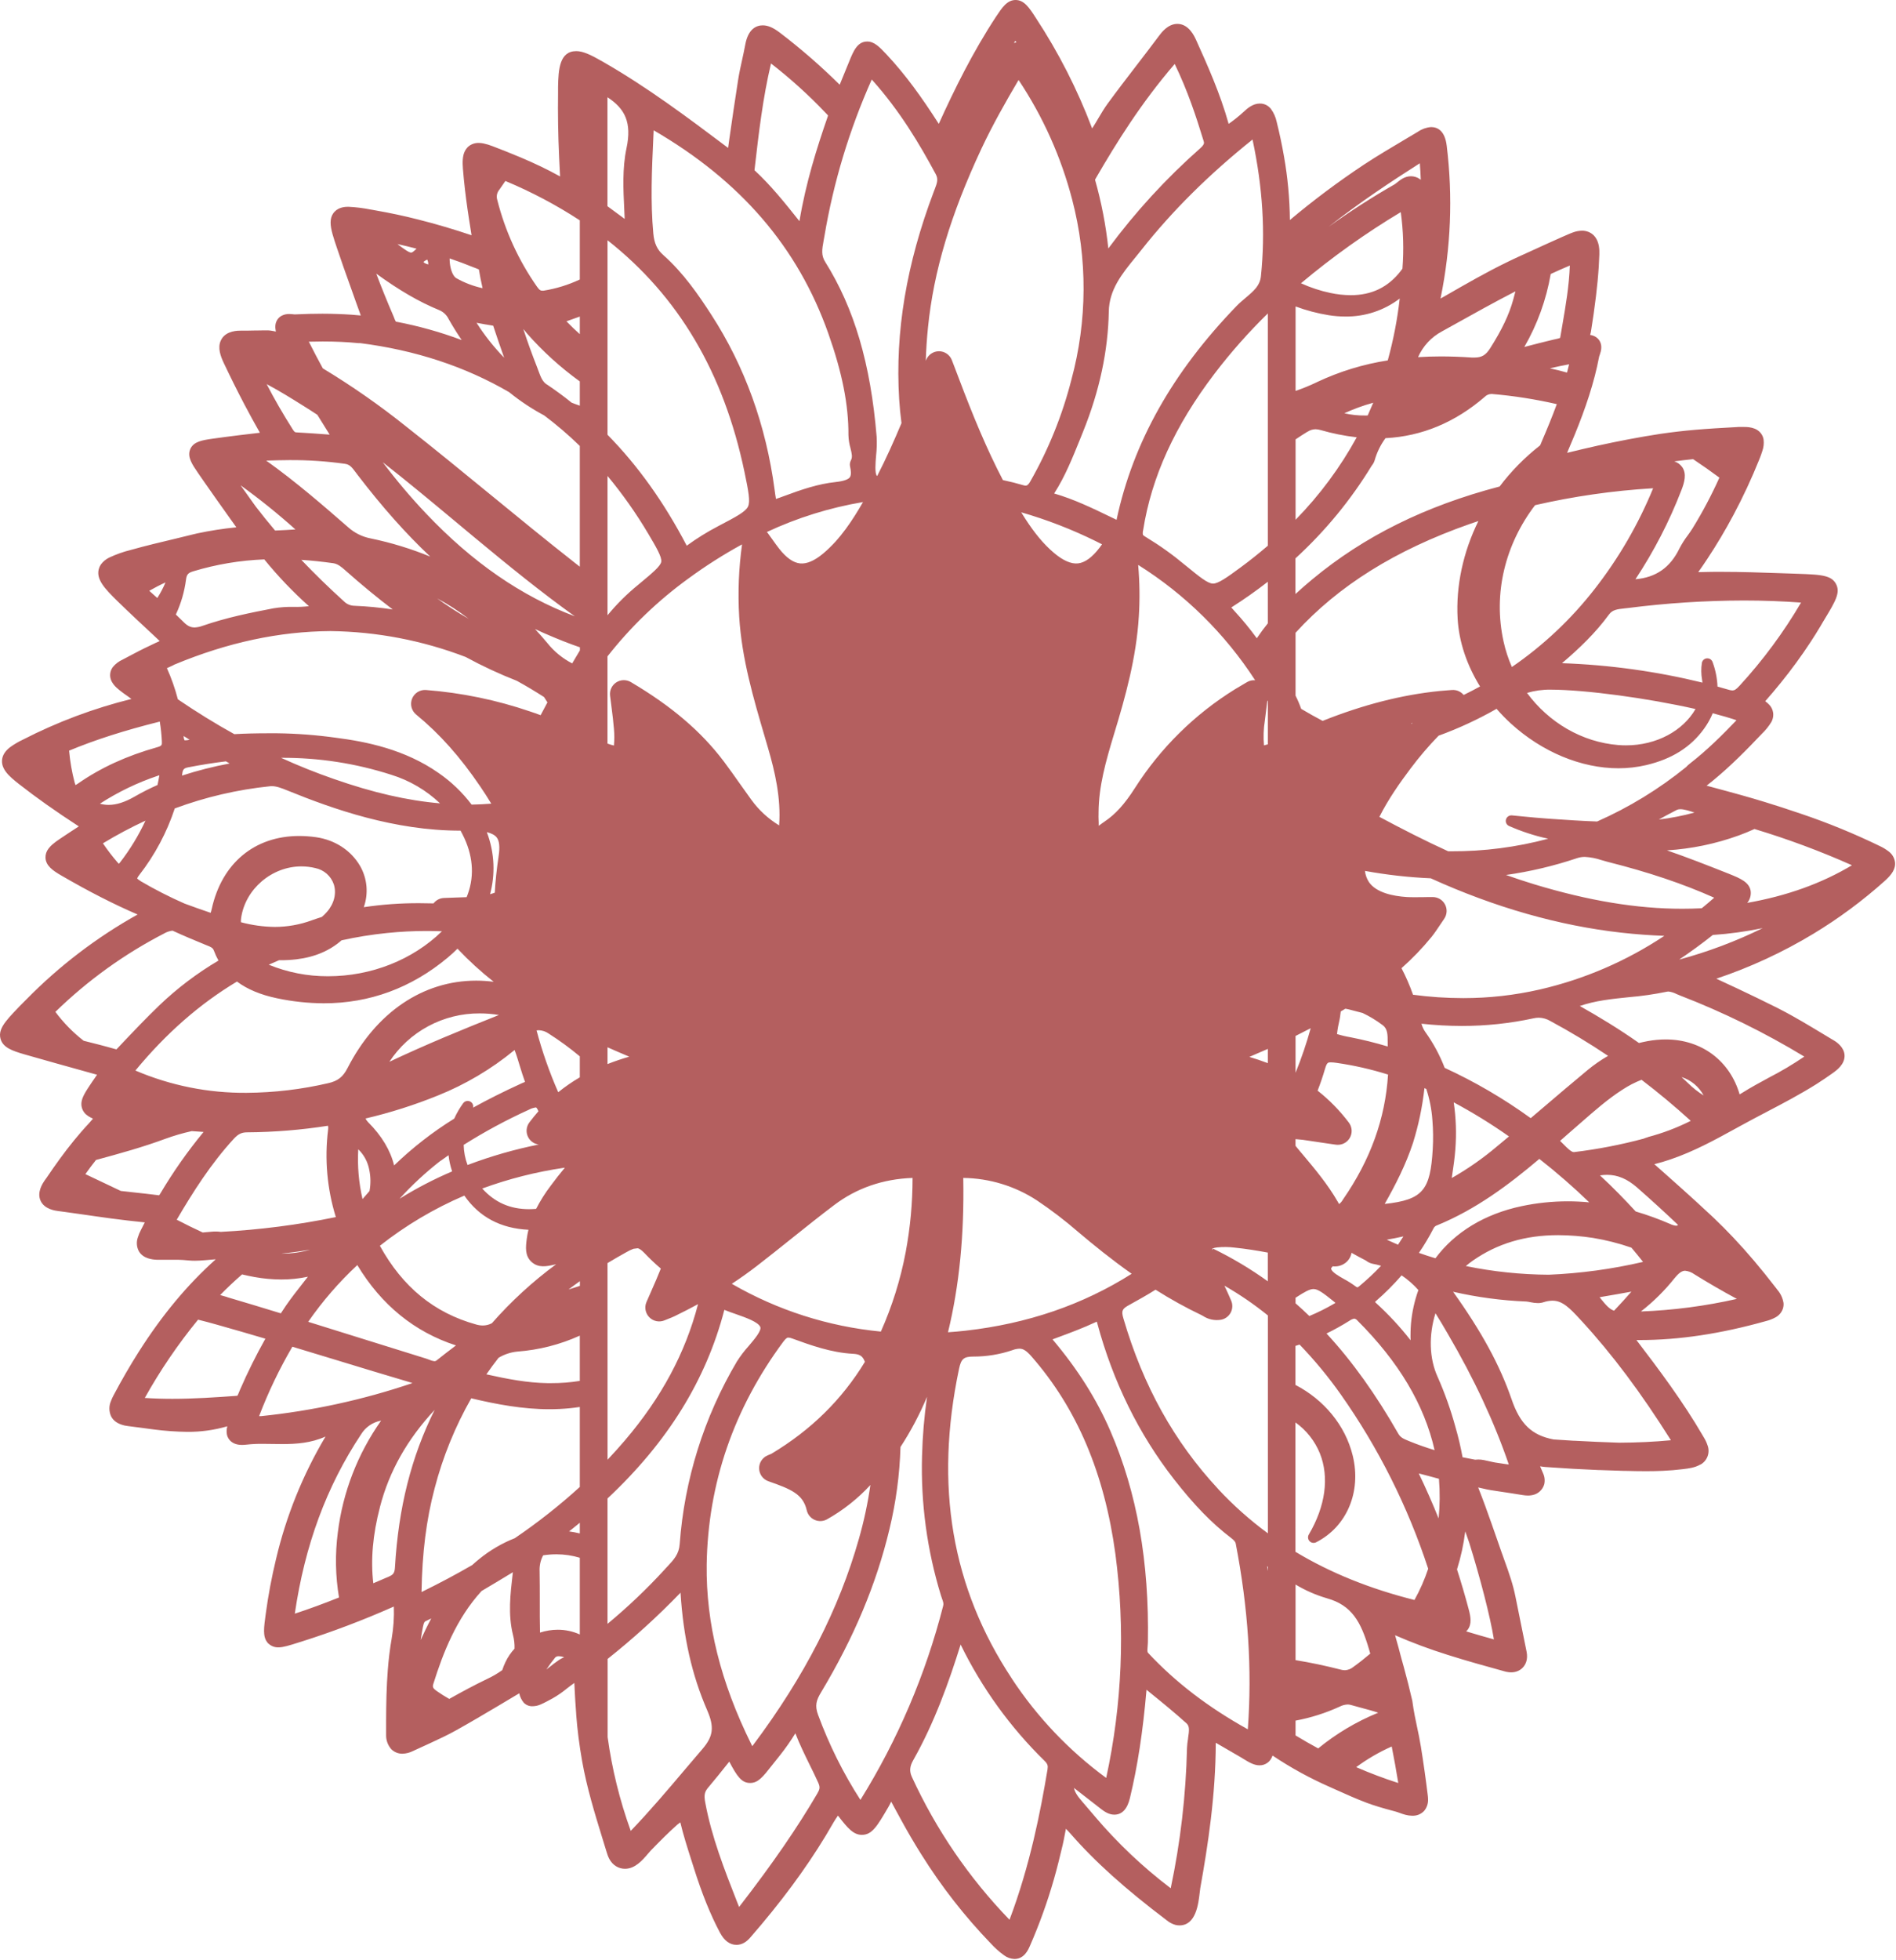 <svg width="1026" height="1060" viewBox="0 0 1026 1060" fill="none" xmlns="http://www.w3.org/2000/svg">
<path d="M1025.43 466.08C1025.07 463.829 1023.83 461.812 1021.99 460.47C1020.55 459.358 1018.99 458.409 1017.34 457.64C1003.36 450.85 988.961 444.958 974.231 440C967.441 437.67 961.001 435.62 955.181 433.82C953.181 433.18 951.061 432.57 949.001 431.96C944.451 430.63 939.861 429.35 935.171 428.08C932.611 427.38 930.031 426.68 927.401 425.98L923.511 424.93C924.711 424 925.871 423.06 927.021 422.12C936.751 414.12 945.091 405.63 953.381 396.9C955.39 394.988 957.138 392.819 958.581 390.45C959.289 389.152 959.634 387.687 959.581 386.21C959.569 385.942 959.542 385.675 959.501 385.41C959.271 383.853 958.574 382.402 957.501 381.25C956.818 380.508 956.061 379.837 955.241 379.25C958.221 375.863 961.061 372.497 963.761 369.15C969.498 362.074 974.872 354.712 979.861 347.09C981.661 344.34 983.401 341.58 985.041 338.82L986.211 336.82L986.431 336.45C986.801 335.83 987.161 335.23 987.511 334.66C993.201 325.22 996.051 320.48 993.511 315.79C992.836 314.495 991.792 313.43 990.511 312.73C987.871 311.26 983.821 310.79 977.511 310.51C975.591 310.42 973.511 310.35 971.121 310.27L968.751 310.19L963.961 310.03C953.381 309.66 942.451 309.28 931.421 309.28C928.021 309.28 924.761 309.28 921.591 309.39L918.991 309.45C920.651 307.11 922.271 304.73 923.861 302.33C928.928 294.683 933.651 286.75 938.031 278.53C943.235 268.766 947.908 258.728 952.031 248.46C952.651 246.9 953.231 245.39 953.661 243.94C954.368 241.944 954.601 239.811 954.341 237.71C954.163 236.635 953.754 235.611 953.141 234.71C950.571 230.91 945.571 230.91 943.141 230.91H941.781C941.131 230.91 940.431 230.91 939.661 231H939.581C931.381 231.45 924.581 231.84 917.441 232.45C911.088 233.003 904.798 233.733 898.571 234.64C887.011 236.4 875.721 238.59 864.711 241C859.061 242.25 853.501 243.57 848.021 244.92C853.621 231.92 859.241 217.92 863.021 203.29C863.894 199.917 864.658 196.517 865.311 193.09C865.311 192.91 865.521 192.41 865.631 192.09C865.879 191.399 866.089 190.694 866.261 189.98C866.432 189.262 866.519 188.528 866.521 187.79C866.532 186.473 866.153 185.182 865.431 184.08L865.111 183.64C864.374 182.747 863.421 182.058 862.341 181.64C861.742 181.404 861.118 181.236 860.481 181.14C860.581 180.81 860.671 180.47 860.761 180.14C860.845 179.81 860.911 179.477 860.961 179.14C861.961 172.98 862.871 166.6 863.651 160.14C864.281 154.93 864.801 149.66 865.141 144.35C865.281 142.13 865.401 139.91 865.471 137.68C865.561 134.98 865.401 131.2 863.291 128.31C863.054 127.978 862.793 127.664 862.511 127.37C862.401 127.26 862.281 127.14 862.151 127.03C861.378 126.322 860.479 125.766 859.501 125.39C858.413 124.971 857.256 124.76 856.091 124.77C854.424 124.802 852.775 125.113 851.211 125.69C850.641 125.89 850.061 126.11 849.461 126.37L845.121 128.25C842.341 129.477 839.578 130.717 836.831 131.97L831.101 134.59L822.421 138.54C820.001 139.63 817.621 140.77 815.251 141.93C804.251 147.28 793.731 153.34 782.661 159.69L781.301 160.47L779.521 161.47C779.532 161.386 779.548 161.302 779.571 161.22C785.132 134.111 786.247 106.277 782.871 78.81C781.871 70.48 777.711 68.73 774.431 68.73C771.946 68.901 769.551 69.729 767.491 71.13L760.621 75.22C753.131 79.67 745.391 84.22 737.931 89.14C724.075 98.338 710.748 108.307 698.011 119C697.902 107.526 696.845 96.08 694.851 84.78C693.781 78.61 692.461 72.32 690.851 65.86C690.316 63.329 689.245 60.943 687.711 58.86L687.651 58.78C687.223 58.274 686.74 57.818 686.211 57.42C686.173 57.399 686.14 57.372 686.111 57.34C684.827 56.43 683.284 55.96 681.711 56C678.081 56 675.021 58.53 673.041 60.44C670.463 62.802 667.734 64.993 664.871 67C660.241 50.44 653.431 35.33 647.341 21.81C646.341 19.61 643.341 12.92 637.111 12.92C632.011 12.92 628.491 17.64 627.341 19.19C623.291 24.63 619.071 30.1 615.001 35.4C609.871 42.08 604.561 48.98 599.491 55.91C597.581 58.52 595.961 61.27 594.391 63.91C593.271 65.81 592.181 67.67 591.001 69.46C583.056 48.428 572.811 28.34 560.451 9.56C557.011 4.22 554.211 0 549.581 0C544.951 0 542.211 4.18 539.011 9C526.491 28 516.371 48.5 508.011 67C498.871 52.73 490.191 40.61 479.841 29.55C475.721 25.16 473.011 22.46 469.281 22.46C463.881 22.46 461.731 27.8 459.451 33.46C457.811 37.53 456.131 41.59 454.391 45.82C444.143 35.687 433.25 26.227 421.781 17.5C418.341 14.91 415.491 13.71 412.781 13.71C409.321 13.71 404.861 15.54 403.271 24.24C402.791 26.91 402.181 29.65 401.601 32.3C400.821 35.82 400.011 39.47 399.431 43.17C397.751 53.78 396.191 64.65 394.671 75.17L394.011 80C371.731 63.23 350.541 47.4 327.191 33.94C326.941 33.79 326.701 33.64 326.441 33.5C319.831 29.7 315.551 27.65 311.841 27.65C302.731 27.65 302.181 37.65 301.991 46.96C301.991 47.35 301.991 47.75 301.991 48.14V50.21C301.841 61.21 301.991 72.67 302.581 85.32C302.731 88.61 302.891 91.95 303.081 95.42C299.581 93.48 296.081 91.71 292.691 90.06C288.981 88.28 285.311 86.65 281.691 85.12C276.601 82.97 271.601 81.01 266.691 79.12C265.071 78.471 263.398 77.962 261.691 77.6C260.81 77.409 259.912 77.309 259.011 77.3C257.754 77.284 256.509 77.54 255.361 78.05C254.421 78.472 253.574 79.077 252.871 79.83C252.259 80.495 251.759 81.255 251.391 82.08C250.291 84.56 250.221 87.7 250.521 91.47C251.101 98.74 251.961 105.92 252.981 113.07C253.251 114.92 253.521 116.77 253.811 118.62C254.251 121.487 254.708 124.36 255.181 127.24C245.351 123.93 235.801 121.12 226.411 118.76C218.671 116.76 211.041 115.18 203.461 113.84C202.681 113.7 201.901 113.55 201.121 113.42L200.501 113.32C196.561 112.525 192.566 112.03 188.551 111.84C187.251 111.84 183.551 111.84 181.011 114.54C180.795 114.767 180.595 115.007 180.411 115.26C178.321 118.18 178.621 121.87 179.991 126.79C180.601 128.98 181.411 131.4 182.331 134.12C184.791 141.44 187.331 148.62 189.991 155.98L192.991 164.41C193.744 166.47 194.494 168.543 195.241 170.63C193.651 170.47 192.051 170.34 190.431 170.22C187.861 170.03 185.221 169.91 182.551 169.82C179.881 169.73 177.301 169.67 174.551 169.67C169.981 169.67 165.091 169.79 159.621 170.04C159.431 170.04 159.011 170.04 158.671 169.97L158.111 169.92C157.601 169.92 157.111 169.83 156.491 169.83C155.081 169.796 153.685 170.116 152.431 170.76C151.921 171.027 151.449 171.364 151.031 171.76C150.837 171.947 150.654 172.144 150.481 172.35C149.623 173.415 149.111 174.716 149.011 176.08C148.941 176.916 148.992 177.758 149.161 178.58C149.161 178.77 149.221 178.93 149.251 179.1C149.281 179.27 149.251 179.26 149.251 179.33C148.431 179.15 147.531 178.96 146.601 178.83L145.981 178.75C145.671 178.75 145.361 178.69 145.051 178.68H145.011H142.871C141.644 178.68 140.414 178.7 139.181 178.74H138.281C136.851 178.74 135.421 178.82 133.981 178.82C133.381 178.82 132.771 178.82 132.171 178.82H131.701H130.591C128.661 178.82 122.781 178.82 120.001 183.21C119.78 183.565 119.586 183.936 119.421 184.32C117.741 188.15 119.291 192.54 121.121 196.39C124.741 204.04 128.401 211.39 132.121 218.48C134.908 223.78 137.748 228.97 140.641 234.05L137.691 234.4C132.421 235.02 127.351 235.62 122.311 236.28C119.861 236.6 117.411 236.93 114.961 237.28C109.481 238.08 104.751 238.78 102.961 242.89C102.961 242.98 102.891 243.08 102.861 243.17C101.291 247.17 103.981 251.17 107.111 255.73C108.151 257.25 109.198 258.763 110.251 260.27C115.011 267.12 119.831 273.9 124.891 280.99L125.611 281.99L127.891 285.2C120.748 285.902 113.65 287.007 106.631 288.51C105.481 288.77 104.331 289.04 103.181 289.33L99.851 290.15C97.938 290.63 96.034 291.093 94.141 291.54L91.431 292.19L88.851 292.81C84.911 293.75 80.931 294.72 76.941 295.76C74.831 296.31 72.721 296.87 70.631 297.47C66.666 298.453 62.808 299.823 59.111 301.56C57.309 302.422 55.749 303.717 54.571 305.33C54.05 306.102 53.664 306.958 53.431 307.86C52.041 313.36 56.551 318.27 63.581 325.14C65.168 326.687 66.761 328.223 68.361 329.75C72.171 333.39 76.041 337.01 80.011 340.7L83.111 343.59L86.111 346.42L86.441 346.72C85.761 347.01 85.111 347.31 84.441 347.61C82.281 348.61 80.191 349.61 78.161 350.61C76.131 351.61 74.011 352.69 72.011 353.77C70.101 354.77 68.211 355.77 66.301 356.77C64.273 357.683 62.483 359.052 61.071 360.77C60.282 361.813 59.788 363.05 59.641 364.35C59.151 368.8 62.831 371.82 64.641 373.27C65.221 373.74 65.801 374.18 66.381 374.61C66.561 374.74 66.741 374.89 66.931 375.02C67.621 375.52 68.321 376.02 69.001 376.48C69.681 376.94 70.381 377.48 71.001 377.94L71.131 378.03C50.773 383.069 31.068 390.452 12.411 400.03C9.951 401.181 7.607 402.564 5.411 404.16C3.051 406.01 1.411 408.16 1.111 410.97C0.964 412.545 1.277 414.129 2.011 415.53C3.241 418.05 5.621 420.31 8.451 422.61C9.001 423.06 9.561 423.5 10.131 423.95C19.591 431.37 29.811 438.6 42.641 446.95C39.021 449.31 35.581 451.56 32.191 453.85C30.858 454.722 29.582 455.677 28.371 456.71C27.67 457.312 27.03 457.982 26.461 458.71L26.331 458.87L26.221 459.02C25.141 460.398 24.575 462.11 24.621 463.86C24.771 468.28 28.691 470.91 33.031 473.44C40.651 477.86 47.781 481.77 54.671 485.28C61.561 488.79 67.941 491.8 74.461 494.61C52.281 506.988 31.988 522.478 14.201 540.61C11.774 542.997 9.378 545.46 7.011 548C5.521 549.61 4.181 551.11 3.081 552.56C0.651 555.73 -0.609 558.64 0.291 561.86C1.611 566.56 6.511 568.31 13.291 570.27L15.371 570.86C25.221 573.69 34.961 576.39 45.221 579.24L50.281 580.65L52.521 581.27L52.351 581.51C51.481 582.73 50.641 583.94 49.831 585.16L49.621 585.47C46.431 590.24 44.321 593.4 44.061 596.47C43.964 597.629 44.135 598.795 44.562 599.877C44.989 600.96 45.659 601.929 46.521 602.71C47.223 603.322 47.995 603.849 48.821 604.28C49.291 604.54 49.821 604.79 50.321 605.03L49.871 605.55C49.301 606.23 48.721 606.89 48.131 607.55C45.351 610.49 42.721 613.55 40.191 616.63C34.701 623.34 29.761 630.28 25.191 637.02L24.191 638.4C23.121 639.97 19.861 644.78 21.951 649.4C24.041 654.02 29.761 654.78 31.641 655.02L34.791 655.43C39.011 656 43.261 656.61 47.401 657.21L51.341 657.78C57.251 658.63 63.261 659.46 69.281 660.14C70.701 660.3 72.121 660.47 73.531 660.61L74.431 660.7L75.261 660.79C76.331 660.9 77.411 661.01 78.341 661.13C77.851 662.13 77.251 663.33 76.701 664.37C76.571 664.64 76.431 664.9 76.301 665.14C75.588 666.469 75.008 667.866 74.571 669.31C74.145 670.528 73.978 671.822 74.082 673.108C74.185 674.395 74.556 675.645 75.171 676.78C77.471 680.69 82.281 681.23 84.831 681.34H85.671H88.461H91.461H91.611H94.391C95.781 681.34 97.331 681.34 98.921 681.45C99.781 681.5 100.641 681.56 101.501 681.66L102.441 681.74C103.341 681.81 104.261 681.86 105.231 681.86H105.451C107.261 681.86 109.061 681.74 110.831 681.59L113.061 681.4L113.681 681.34L116.121 681.14H116.701C101.221 695.01 87.701 711.27 75.031 731.21C70.391 738.53 65.861 746.33 61.421 754.71C60.915 755.657 60.471 756.636 60.091 757.64C60.091 757.7 60.091 757.77 60.011 757.83C59.452 759.141 59.177 760.556 59.202 761.981C59.228 763.406 59.555 764.81 60.161 766.1C61.421 768.51 63.771 770.1 67.161 770.92C67.341 770.92 67.511 771.02 67.691 771.05H67.801C68.291 771.15 68.801 771.23 69.331 771.3C71.451 771.56 73.581 771.84 75.711 772.12C78.181 772.45 80.711 772.78 83.201 773.12C89.23 773.912 95.301 774.343 101.381 774.41C108.699 774.471 115.986 773.46 123.011 771.41C122.581 772.896 122.516 774.464 122.821 775.98C123.015 776.835 123.375 777.644 123.881 778.36C125.351 780.43 127.741 781.48 130.981 781.48C131.773 781.476 132.564 781.425 133.351 781.33C136.273 781.01 139.212 780.866 142.151 780.9C143.891 780.9 145.631 780.9 147.371 780.96C149.111 781.02 150.971 781.02 152.771 781.02C160.311 781.02 168.311 780.49 176.161 776.95C163.892 797.554 154.854 819.917 149.361 843.26C147.024 852.937 145.182 862.726 143.841 872.59C142.751 880.5 142.141 884.99 144.581 888.17C144.681 888.3 144.771 888.43 144.881 888.56L145.271 888.97H145.321C146.776 890.321 148.707 891.04 150.691 890.97C153.291 890.97 156.441 889.97 161.401 888.4L162.461 888.06H162.541L163.031 887.9C180.067 882.501 196.79 876.157 213.121 868.9C213.331 874.702 212.939 880.509 211.951 886.23C210.951 891.87 210.291 897.54 209.851 903.23C209.131 912.41 208.971 921.59 208.941 930.65C208.941 932.73 208.941 934.807 208.941 936.88V937.7C208.941 937.98 208.941 938.25 208.941 938.53C208.911 941.208 209.848 943.808 211.581 945.85C211.651 945.93 211.711 946.01 211.791 946.09C211.871 946.17 212.121 946.39 212.281 946.54C213.814 947.827 215.759 948.52 217.761 948.49C219.744 948.441 221.692 947.949 223.461 947.05C224.721 946.46 225.991 945.89 227.261 945.31C228.261 944.87 229.171 944.42 230.131 943.99L233.051 942.65C237.731 940.51 242.481 938.28 247.051 935.71C254.571 931.51 262.051 927.09 269.441 922.71L275.381 919.17L280.991 915.82C281.364 917.685 282.195 919.427 283.411 920.89C284.042 921.546 284.807 922.058 285.655 922.389C286.503 922.721 287.412 922.864 288.321 922.81C289.821 922.778 291.298 922.438 292.661 921.81C293.581 921.42 294.601 920.92 295.741 920.32L298.211 919L299.081 918.53C301.743 917.018 304.269 915.278 306.631 913.33C308.031 912.24 309.401 911.17 310.811 910.22C310.811 910.73 310.811 911.22 310.881 911.77C310.951 912.32 310.881 912.86 310.951 913.43C311.121 917.19 311.401 921.75 311.801 926.97V927.31C312.411 935.41 313.481 943.85 314.991 952.39C317.561 966.92 321.911 981.03 326.111 994.67C326.831 997.01 327.561 999.35 328.271 1001.67C328.871 1003.67 330.001 1007.35 333.421 1009.39C334.862 1010.27 336.515 1010.73 338.201 1010.73C343.721 1010.73 347.731 1006.01 350.661 1002.57C351.221 1001.91 351.751 1001.28 352.131 1000.89C357.131 995.77 361.651 991.18 366.491 986.89C366.771 986.64 367.371 986.19 367.941 985.76L368.141 985.61C369.781 992.47 371.931 999.21 374.031 1005.79C374.491 1007.23 374.951 1008.66 375.401 1010.08C379.871 1024.28 384.401 1035.44 389.561 1045.2C391.911 1049.63 394.941 1051.87 398.561 1051.87C398.861 1051.87 399.161 1051.87 399.461 1051.82C402.901 1051.43 405.051 1048.96 406.081 1047.82C422.521 1028.93 435.831 1010.97 446.791 992.91C447.541 991.67 448.261 990.42 448.991 989.17C450.461 986.65 451.871 984.17 453.451 981.96C458.811 988.9 461.861 992.38 466.401 992.38C471.921 992.38 474.661 987.71 480.641 977.49C481.251 976.49 481.771 975.42 482.251 974.41C484.121 977.89 486.141 981.55 487.141 983.41L487.661 984.35C491.081 990.63 494.741 996.89 498.561 1002.95C509.424 1020.34 522.084 1036.55 536.331 1051.3C538.444 1053.61 540.79 1055.69 543.331 1057.51C544.958 1058.74 546.924 1059.44 548.961 1059.51C554.231 1059.51 556.401 1054.57 557.321 1052.45C562.459 1040.73 566.802 1028.67 570.321 1016.37C572.141 1010.01 573.661 1003.73 575.041 997.9C575.501 995.98 575.871 993.97 576.241 992.02C576.421 991.02 576.611 990.02 576.801 989.1C577.641 989.95 578.431 990.76 579.161 991.6C592.461 1006.85 608.571 1021.35 631.381 1038.6C632.762 1039.76 634.375 1040.61 636.111 1041.09C636.807 1041.26 637.523 1041.35 638.241 1041.35C647.241 1041.35 648.511 1029.65 649.241 1023.35C649.341 1022.47 649.431 1021.63 649.511 1021.21C653.651 998.14 657.841 970.92 657.901 942.57L671.151 950.25C671.731 950.59 672.321 950.95 672.911 951.32C675.671 953.02 678.531 954.78 681.601 954.78C683.19 954.794 684.739 954.277 686.001 953.31C686.168 953.182 686.328 953.045 686.481 952.9C686.657 952.749 686.82 952.586 686.971 952.41C687.478 951.837 687.899 951.194 688.221 950.5C688.38 950.175 688.52 949.841 688.641 949.5C698.455 956.067 708.828 961.755 719.641 966.5L722.961 967.99C728.431 970.45 734.081 972.99 739.811 975.13C740.701 975.46 741.591 975.76 742.481 976.07C744.951 976.91 747.481 977.66 750.011 978.37C751.691 978.84 753.391 979.3 755.171 979.77C755.821 979.94 756.561 980.21 757.331 980.49C757.861 980.68 758.401 980.88 758.971 981.07C759.541 981.26 760.031 981.4 760.601 981.55C761.741 981.849 762.913 982.01 764.091 982.03H764.261C765.463 982.083 766.663 981.872 767.775 981.412C768.888 980.953 769.886 980.256 770.701 979.37C772.189 977.563 772.929 975.255 772.771 972.92C772.771 972.23 772.691 971.59 772.621 971.01C771.551 962.22 770.291 953.32 768.871 944.54C768.291 940.93 767.521 937.31 766.781 933.81C766.351 931.81 765.941 929.81 765.551 927.81C765.071 925.31 764.641 922.81 764.331 920.39C764.331 920.28 764.331 920.16 764.261 920.05C764.266 919.99 764.266 919.93 764.261 919.87C762.751 913.4 761.261 907.42 759.681 901.73C759.234 900.097 758.784 898.487 758.331 896.9C758.231 896.56 758.031 895.81 757.761 894.77C757.491 893.73 757.131 892.4 756.761 890.96C756.211 888.96 755.591 886.68 754.931 884.42C764.198 888.463 773.679 891.998 783.331 895.01C793.701 898.31 804.131 901.17 814.381 904.01C814.651 904.09 814.911 904.15 815.171 904.2C816.005 904.387 816.856 904.485 817.711 904.49C818.985 904.498 820.247 904.246 821.421 903.75C822.588 903.24 823.617 902.458 824.421 901.47C825.631 900 826.901 897.39 826.101 893.34C825.161 888.593 824.198 883.84 823.211 879.08L823.061 878.34C822.061 873.34 821.061 868.43 820.061 863.5C819.433 860.41 818.641 857.356 817.691 854.35C816.581 850.75 815.321 847.23 814.071 843.78C813.961 843.47 813.861 843.17 813.751 842.87C813.261 841.52 812.751 840.18 812.311 838.87L810.421 833.43C809.361 830.36 808.271 827.25 807.171 824.13C804.871 817.58 802.481 810.98 799.901 804.49L802.531 805.08C804.041 805.43 805.461 805.76 806.751 805.95L817.511 807.58L823.801 808.58C824.819 808.756 825.848 808.853 826.881 808.87C827.427 808.868 827.972 808.825 828.511 808.74C828.751 808.74 829.001 808.67 829.241 808.62C830.741 808.335 832.133 807.641 833.263 806.614C834.392 805.586 835.215 804.266 835.641 802.8C836.121 800.734 835.874 798.565 834.941 796.66C834.941 796.53 834.831 796.39 834.781 796.28C834.311 795.21 833.861 794.13 833.411 793.05C833.901 793.14 834.411 793.21 834.881 793.28L836.291 793.43C841.111 793.78 845.961 794.09 850.711 794.37L851.631 794.42C856.124 794.673 860.631 794.893 865.151 795.08H865.741C870.188 795.26 874.634 795.41 879.081 795.53H880.171C883.261 795.61 886.931 795.69 890.731 795.69C893.971 795.69 896.961 795.62 899.791 795.5C903.661 795.32 907.211 795.03 910.601 794.6L911.171 794.53C913.621 794.24 917.171 793.81 920.021 792.14H920.101H920.161C921.954 791.155 923.331 789.555 924.039 787.634C924.746 785.714 924.736 783.603 924.011 781.69C923.515 780.193 922.844 778.759 922.011 777.42L921.671 776.84L921.371 776.33C910.681 758.01 897.841 740.82 885.541 724.77H887.161C908.601 724.77 931.021 721.41 955.671 714.49C957.463 714.047 959.191 713.375 960.811 712.49C962.652 711.494 964.059 709.852 964.761 707.88C965.109 706.848 965.232 705.753 965.121 704.67C964.698 702.083 963.574 699.662 961.871 697.67L960.491 695.88C952.931 686.09 945.491 677.29 937.941 669.31C934.481 665.65 931.008 662.157 927.521 658.83L926.451 657.83L924.451 655.98C919.931 651.75 915.351 647.58 910.681 643.39C907.251 640.31 903.781 637.22 900.221 634.06L895.221 629.65C898.221 628.91 901.051 628.05 903.861 627.1C916.551 622.8 928.001 616.52 939.201 610.37L941.811 608.94C943.981 607.75 946.181 606.56 948.361 605.4L951.011 604L955.921 601.41C964.921 596.72 974.061 591.91 982.921 586.35C986.011 584.35 989.061 582.35 992.041 580.19C993.941 578.8 998.391 575.56 998.161 570.74C998.135 570.247 998.061 569.758 997.941 569.28C996.941 565.44 993.221 563.18 991.661 562.28H991.611C989.391 560.97 987.191 559.64 984.981 558.28L980.791 555.77C977.131 553.58 973.411 551.39 969.621 549.29C967.211 547.94 964.761 546.64 962.291 545.38L961.541 545C954.721 541.59 947.671 538.17 940.471 534.78C936.611 532.96 932.721 531.14 928.771 529.33C947.136 523.178 964.766 515.018 981.341 505C995.033 496.715 1007.93 487.173 1019.85 476.5L1020.65 475.76C1023.44 473.12 1026.01 470 1025.43 466.08ZM521.261 637.08C535.49 637.265 549.369 641.515 561.261 649.33C568.983 654.512 576.377 660.166 583.401 666.26C591.671 673.26 601.401 681.16 612.401 688.92C586.021 705.64 556.088 715.897 522.601 719.69C519.401 720.05 516.191 720.33 513.001 720.55C519.111 695.42 521.821 668 521.261 637.09V637.08ZM552.611 277.08C566.417 281.059 579.845 286.246 592.741 292.58C593.961 293.18 595.151 293.78 596.351 294.39C595.911 295.01 595.491 295.61 595.061 296.17C591.061 301.43 587.121 304.3 583.371 304.71C579.621 305.12 575.231 303.18 570.241 298.95C564.881 294.41 559.951 288.52 554.711 280.41C554.011 279.29 553.301 278.19 552.611 277.07V277.08ZM597.771 444.32C596.771 444.97 595.831 445.69 594.901 446.38L594.561 446.63C594.561 445.37 594.561 444.07 594.481 442.77C594.421 442.06 594.481 441.2 594.481 440.29V439.29C594.591 425.29 598.231 412.24 602.991 396.57C608.991 376.9 614.891 355.83 616.261 333.45C616.848 324.148 616.728 314.814 615.901 305.53C641.297 321.454 662.902 342.742 679.201 367.9C677.683 367.787 676.167 368.136 674.851 368.9L672.401 370.35C670.901 371.22 669.651 371.96 668.401 372.72C646.512 386.254 627.958 404.551 614.121 426.25C608.631 434.86 603.581 440.43 597.771 444.31V444.32ZM901.351 562.18C898.066 562.189 894.79 562.497 891.561 563.1C889.991 563.39 888.441 563.74 886.901 564.1C876.201 556.55 865.291 549.95 854.901 544.1C863.171 541.21 872.061 540.29 881.321 539.34C888.305 538.76 895.248 537.758 902.111 536.34C902.35 536.284 902.595 536.257 902.841 536.26C904.4 536.446 905.912 536.917 907.301 537.65C907.951 537.93 908.591 538.21 909.241 538.46C932.549 547.461 955.017 558.504 976.381 571.46C970.253 575.623 963.878 579.41 957.291 582.8C952.481 585.4 947.501 588.09 942.741 591.09C942.281 591.38 941.831 591.65 941.381 591.9C936.151 573.91 921.011 562.18 901.351 562.18ZM921.911 592.49C918.837 590.573 915.989 588.316 913.421 585.76C912.268 584.66 911.104 583.577 909.931 582.51C915.072 584.148 919.371 587.729 921.911 592.49ZM865.821 635.71C867.085 635.515 868.362 635.415 869.641 635.41C875.421 635.41 880.641 637.63 886.061 642.41C893.931 649.33 901.221 655.99 908.061 662.5C907.936 662.64 907.781 662.751 907.609 662.826C907.436 662.9 907.249 662.936 907.061 662.93C905.918 662.819 904.806 662.497 903.781 661.98C897.718 659.351 891.5 657.097 885.161 655.23C879.131 648.69 872.711 642.09 865.821 635.71ZM882.821 674.79C884.961 677.33 887.071 679.89 889.121 682.49C872.373 686.382 855.3 688.706 838.121 689.43C823.037 689.344 807.997 687.773 793.221 684.74C794.401 683.733 795.631 682.777 796.911 681.87C810.211 672.56 825.361 668.03 843.201 668.03C849.499 668.062 855.786 668.56 862.011 669.52C869.08 670.676 876.035 672.439 882.801 674.79H882.821ZM866.401 702.59C866.154 702.27 865.894 701.937 865.621 701.59L866.101 701.51C871.821 700.51 877.371 699.62 882.821 698.58C879.721 702.14 876.584 705.58 873.411 708.9C870.911 708 869.101 705.93 866.381 702.59H866.401ZM906.231 691.25L906.361 691.1L906.671 690.71C909.211 687.71 910.791 687.28 911.881 687.28C913.688 687.46 915.414 688.12 916.881 689.19C924.408 693.857 932.074 698.297 939.881 702.51C922.822 706.377 905.441 708.654 887.961 709.31C894.737 704.033 900.863 697.971 906.211 691.25H906.231ZM848.401 649.73C840.075 649.733 831.771 650.595 823.621 652.3C803.331 656.54 787.221 666.48 776.761 680.54C773.761 679.64 770.761 678.66 767.831 677.62C770.774 673.314 773.446 668.829 775.831 664.19C776.241 663.457 776.924 662.914 777.731 662.68C798.621 654.12 816.351 640.88 833.001 626.79C842.402 634.15 851.414 641.994 860.001 650.29C856.081 649.917 852.208 649.73 848.381 649.73H848.401ZM767.751 796.9C771.511 797.9 775.131 798.8 778.671 799.81C779.25 806.948 779.19 814.123 778.491 821.25C775.171 812.99 771.591 804.873 767.751 796.9ZM763.011 779.62L762.421 779.38C759.421 778.17 757.881 777.49 756.661 775.38C744.661 754.38 731.871 736.38 717.831 721.23C722.071 719.154 726.2 716.857 730.201 714.35C730.987 713.768 731.892 713.365 732.851 713.17C733.504 713.3 734.091 713.654 734.511 714.17C756.881 736.49 770.761 759.71 776.311 784.31C771.661 782.89 767.251 781.35 763.011 779.62ZM894.011 264.11H894.561C886.549 283.649 875.889 301.994 862.881 318.63C850.22 334.885 835.13 349.092 818.141 360.75C816.185 356.307 814.674 351.681 813.631 346.94C807.851 320.76 814.631 294.24 830.691 273.22C851.512 268.451 872.69 265.404 894.011 264.11ZM910.311 252.64C909.262 251.155 907.75 250.061 906.011 249.53C909.371 249.08 912.781 248.69 916.201 248.33C921.201 251.67 925.921 254.98 930.431 258.33C926.166 267.833 921.282 277.046 915.811 285.91C915.071 287.09 914.231 288.26 913.341 289.5C911.622 291.75 910.103 294.145 908.801 296.66C903.801 306.96 896.151 312.31 885.001 313.29C895.013 298.171 903.355 282.009 909.881 265.09C911.571 260.75 912.791 256.24 910.321 252.64H910.311ZM929.411 371.35C929.22 366.808 928.319 362.323 926.741 358.06C926.534 357.475 926.151 356.968 925.644 356.61C925.137 356.252 924.532 356.06 923.911 356.06H923.671C923.014 356.113 922.392 356.38 921.903 356.821C921.413 357.262 921.082 357.852 920.961 358.5C920.487 361.528 920.521 364.613 921.061 367.63C921.131 368.17 921.201 368.69 921.261 369.19C896.353 363.102 870.887 359.58 845.261 358.68C854.681 350.68 863.471 342.23 870.691 332.36C872.521 329.85 874.951 329.49 879.091 329.05C879.701 328.99 880.311 328.93 880.911 328.85C901.689 326.192 922.613 324.833 943.561 324.78C954.051 324.78 964.491 325.16 974.621 325.91C965.171 342.004 954.042 357.051 941.421 370.8C939.421 373.02 938.481 373.43 937.481 373.43C936.9 373.413 936.325 373.315 935.771 373.14C933.651 372.53 931.531 371.94 929.411 371.35ZM917.511 383.47C910.711 395.29 896.401 403.12 879.881 403.12C878.521 403.12 877.141 403.07 875.771 402.96C855.991 401.39 838.101 390.72 826.321 374.77C830.437 373.543 834.716 372.947 839.011 373H839.121C858.011 373.06 891.371 377.55 917.511 383.47ZM788.781 334.6C789.481 347.12 793.781 359.76 800.911 371.28C798.001 372.87 795.051 374.41 792.041 375.87C791.274 374.945 790.296 374.219 789.188 373.753C788.081 373.286 786.878 373.093 785.681 373.19L782.841 373.41C781.291 373.52 780.131 373.61 778.981 373.73C758.571 375.8 737.741 381.12 715.721 389.89C711.841 387.84 707.961 385.68 704.121 383.38C703.262 380.936 702.243 378.551 701.071 376.24V342.24C724.291 316.75 755.181 297.48 795.351 283.39C796.901 282.85 798.451 282.33 800.011 281.81C791.731 298.62 787.781 317 788.781 334.6ZM764.321 391L763.951 391.41C763.851 391.312 763.744 391.222 763.631 391.14L764.321 391ZM947.321 481.66C946.431 477.21 942.161 475.22 935.751 472.66L934.091 472C923.691 467.89 913.091 463.72 902.041 459.92C915.362 459.097 928.496 456.366 941.041 451.81C943.921 450.76 946.711 449.6 949.431 448.37C967.405 453.788 985.02 460.334 1002.17 467.97C985.731 477.8 966.931 484.55 945.501 488.32C946.258 487.404 946.812 486.337 947.126 485.191C947.439 484.044 947.506 482.844 947.321 481.67V481.66ZM909.261 437.66C911.371 437.66 914.181 438.55 916.941 439.47C910.609 441.213 904.154 442.473 897.631 443.24C900.911 441.44 904.151 439.7 907.421 438.02C907.999 437.762 908.629 437.642 909.261 437.67V437.66ZM853.411 464.13C854.77 463.672 856.196 463.442 857.631 463.45C860.696 463.621 863.723 464.206 866.631 465.19C867.811 465.53 868.991 465.86 870.181 466.19C892.231 471.76 910.691 477.96 927.621 485.52C925.391 487.52 923.141 489.37 920.881 491.23C917.361 491.41 913.824 491.5 910.271 491.5C885.721 491.5 859.501 487.16 830.101 478.23C825.011 476.69 819.971 475 814.961 473.23C828.03 471.383 840.901 468.337 853.411 464.13ZM877.351 504.43C885.351 505.32 893.101 505.89 900.641 506.15C880.131 519.793 857.325 529.617 833.321 535.15C819.711 538.268 805.793 539.838 791.831 539.83C782.737 539.824 773.654 539.213 764.641 538C762.91 533.069 760.825 528.27 758.401 523.64C764.279 518.462 769.717 512.806 774.661 506.73C776.291 504.73 777.661 502.6 779.191 500.36C779.901 499.3 780.651 498.16 781.501 496.94C782.277 495.814 782.73 494.497 782.812 493.132C782.895 491.766 782.603 490.405 781.968 489.193C781.333 487.982 780.379 486.967 779.209 486.258C778.04 485.549 776.699 485.173 775.331 485.17C773.331 485.17 771.551 485.17 769.831 485.23C766.591 485.23 763.831 485.32 761.141 485.15C754.031 484.68 744.711 482.88 740.761 477.03C739.592 475.224 738.862 473.169 738.631 471.03C750.393 473.171 762.287 474.508 774.231 475.03C808.911 490.78 843.611 500.65 877.351 504.43ZM748.211 554.43C750.831 556.43 750.951 559.3 750.931 563.87C750.931 564.57 750.931 565.28 750.931 565.99C744.264 563.99 737.538 562.323 730.751 560.99C728.299 560.578 725.877 560.003 723.501 559.27C723.784 556.724 724.232 554.199 724.841 551.71C725.021 550.891 725.158 550.063 725.251 549.23C725.331 548.31 725.431 547.59 725.531 547.04C726.361 546.55 727.201 546.04 728.041 545.55C729.096 545.733 730.14 545.97 731.171 546.26C733.241 546.83 735.301 547.36 737.351 547.87C741.184 549.691 744.822 551.896 748.211 554.45V554.43ZM786.671 596.21C797.002 601.741 806.987 607.896 816.571 614.64C814.451 616.42 812.321 618.18 810.201 619.93C802.555 626.418 794.319 632.176 785.601 637.13L785.811 635.69C786.531 630.81 787.211 626.2 787.551 621.53C788.2 613.09 787.904 604.604 786.671 596.23V596.21ZM775.121 605.74C775.56 610.979 775.623 616.242 775.311 621.49C774.021 643.58 770.131 648.91 749.311 651.15C755.151 640.86 760.801 629.83 764.651 618.06C767.651 608.434 769.717 598.542 770.821 588.52L771.821 588.96C773.615 594.401 774.724 600.045 775.121 605.76V605.74ZM756.511 673.21C754.471 672.337 752.448 671.43 750.441 670.49C753.351 670.03 756.291 669.39 759.321 668.73H759.431C758.484 670.243 757.511 671.737 756.511 673.21ZM709.271 556.11C707.011 564.3 704.273 572.35 701.071 580.22V560.29C703.844 558.917 706.578 557.523 709.271 556.11ZM708.561 617C711.501 617.47 714.391 617.88 717.741 618.36L722.881 619.1C724.357 619.31 725.862 619.075 727.205 618.426C728.547 617.777 729.665 616.742 730.416 615.454C731.167 614.166 731.518 612.683 731.422 611.195C731.327 609.707 730.79 608.282 729.881 607.1C725.021 600.659 719.351 594.871 713.011 589.88C714.571 585.88 715.921 581.88 717.081 577.88C718.081 574.57 718.681 574.57 720.231 574.57C721.236 574.595 722.238 574.685 723.231 574.84C732.683 576.198 742.01 578.319 751.121 581.18C749.631 605.01 741.661 627.18 726.791 648.67L726.631 648.91C726.128 649.811 725.448 650.6 724.631 651.23C724.391 650.8 724.161 650.37 723.911 649.94C718.421 640.44 711.551 632.27 704.911 624.36L703.521 622.72C702.671 621.72 701.841 620.72 701.051 619.72V616.11C703.569 616.262 706.077 616.559 708.561 617ZM721.161 684.88C722.48 685.049 723.819 684.937 725.091 684.551C726.363 684.165 727.539 683.513 728.541 682.64C730.035 681.327 731.034 679.541 731.371 677.58C733.891 679 736.371 680.36 738.951 681.66L739.321 681.91C740.365 682.707 741.575 683.261 742.861 683.53C744.372 683.803 745.868 684.157 747.341 684.59C743.66 688.493 739.742 692.167 735.611 695.59C734.841 696.24 734.541 696.25 734.541 696.25C734.541 696.25 734.201 696.25 733.331 695.57C731.442 694.185 729.457 692.935 727.391 691.83C724.311 690.08 720.821 688.09 720.301 686.25C720.221 686 720.601 685.48 721.161 684.88ZM686.071 402.57C685.441 402.76 684.821 402.94 684.191 403.08L683.991 403.13C683.595 398.664 683.753 394.167 684.461 389.74C684.831 386.89 685.171 384.04 685.551 380.9L685.811 378.83L686.081 379.32L686.071 402.57ZM686.071 567.3V575C682.738 573.74 679.404 572.613 676.071 571.62C679.431 570.18 682.771 568.75 686.071 567.3ZM701.071 704.89V701.89C705.981 698.69 708.701 697.17 710.791 697.17C713.181 697.17 716.021 699.27 721.951 704.05C722.241 704.29 722.481 704.49 722.661 704.66C722.481 704.78 722.261 704.92 721.981 705.08C717.653 707.604 713.164 709.839 708.541 711.77C706.091 709.38 703.591 707.1 701.071 704.89ZM763.321 724.89C757.665 717.644 751.402 710.893 744.601 704.71C744.417 704.544 744.243 704.367 744.081 704.18C744.269 703.971 744.469 703.774 744.681 703.59C749.595 699.315 754.203 694.7 758.471 689.78C761.813 692.039 764.859 694.707 767.541 697.72C765.443 703.569 764.098 709.661 763.541 715.85C763.3 718.857 763.227 721.875 763.321 724.89ZM835.011 599.08L828.331 604.76C813.736 594.193 798.142 585.079 781.771 577.55C779.111 570.64 775.575 564.1 771.251 558.09C770.322 556.743 769.629 555.249 769.201 553.67C776.441 554.464 783.718 554.868 791.001 554.88C804.071 554.895 817.105 553.51 829.881 550.75C830.81 550.539 831.758 550.428 832.711 550.42C834.919 550.475 837.075 551.098 838.971 552.23C849.711 558.01 860.118 564.287 870.191 571.06C866.316 573.286 862.637 575.835 859.191 578.68C851.071 585.4 842.901 592.35 835.011 599.08ZM908.651 519C914.881 514.79 920.971 510.39 926.861 505.68C935.934 505.055 944.954 503.819 953.861 501.98C939.376 509.099 924.235 514.799 908.651 519ZM914.311 413.1C913.614 413.639 912.968 414.242 912.381 414.9C897.708 426.787 881.524 436.677 864.251 444.31C856.061 444.02 847.851 443.46 839.821 442.91L837.111 442.72C832.801 442.43 828.401 441.99 824.111 441.58C822.111 441.38 820.111 441.18 818.111 441H817.831C817.146 441.001 816.482 441.236 815.95 441.666C815.417 442.097 815.047 442.696 814.903 443.365C814.758 444.035 814.846 444.733 815.153 445.345C815.461 445.958 815.968 446.446 816.591 446.73C823.408 449.737 830.51 452.048 837.791 453.63C820.662 458.209 803.001 460.493 785.271 460.42H783.671C771.031 454.65 758.671 448.34 746.441 441.79C751.351 432.08 757.521 423.35 763.271 415.71C767.951 409.451 773.031 403.502 778.481 397.9C789.329 393.952 799.824 389.091 809.851 383.37C812.266 386.15 814.836 388.791 817.551 391.28C834.431 406.69 855.651 415.52 875.771 415.52C880.837 415.528 885.887 414.951 890.821 413.8C904.671 410.54 914.881 404.14 922.061 394.22C923.975 391.595 925.576 388.756 926.831 385.76C931.551 386.99 935.901 388.25 939.681 389.54C931.821 397.74 923.801 405.72 914.311 413.1ZM768.841 97.22L768.321 96.85C766.913 95.858 765.233 95.324 763.511 95.32C760.201 95.32 757.811 97.24 756.071 98.65C755.655 99.01 755.218 99.344 754.761 99.65C742.443 106.685 730.503 114.363 718.991 122.65C735.771 109.44 752.991 98.06 768.321 88.31C768.554 91.283 768.728 94.253 768.841 97.22ZM845.461 175.77C845.081 177.937 844.711 180.1 844.351 182.26C844.323 182.434 844.28 182.604 844.221 182.77C843.452 183.056 842.659 183.27 841.851 183.41C841.351 183.52 840.851 183.62 840.331 183.75C835.331 184.95 830.181 186.25 824.871 187.66C831.924 175.45 836.758 162.087 839.151 148.19C842.571 146.62 846.011 145.08 849.501 143.61C849.081 154.85 847.241 165.45 845.461 175.77ZM818.861 162.08C816.621 170.19 812.771 178.3 806.371 188.38C804.021 192.07 801.801 193.38 797.891 193.38C797.451 193.38 796.991 193.38 796.521 193.38C790.731 192.98 785.081 192.77 779.711 192.77C775.501 192.77 771.391 192.91 767.371 193.16C769.997 187.204 774.547 182.302 780.291 179.24L786.291 175.91C797.291 169.77 808.501 163.53 820.051 157.58C819.661 159 819.281 160.55 818.861 162.08ZM758.011 114.73C759.411 124.858 759.713 135.107 758.911 145.3C758.601 145.72 758.311 146.14 757.991 146.56C751.151 155.36 742.291 159.65 730.911 159.65C727.213 159.621 723.527 159.216 719.911 158.44C714.433 157.289 709.1 155.532 704.011 153.2C720.969 138.974 739.025 126.11 758.011 114.73ZM719.011 170.48C721.948 170.948 724.917 171.185 727.891 171.19C738.553 171.359 748.961 167.935 757.441 161.47C756.167 172.773 754.004 183.957 750.971 194.92C737.766 196.972 724.923 200.902 712.831 206.59L712.201 206.9C708.585 208.617 704.876 210.129 701.091 211.43V165.75C706.896 167.907 712.898 169.491 719.011 170.48ZM707.631 233.48C708.872 232.646 710.326 232.185 711.821 232.15C712.777 232.169 713.726 232.321 714.641 232.6C721.033 234.449 727.569 235.757 734.181 236.51C725.241 252.819 714.107 267.825 701.091 281.11V237.64C703.184 236.213 705.358 234.813 707.611 233.44L707.631 233.48ZM738.871 224.73C735.033 224.787 731.202 224.38 727.461 223.52C732.514 221.197 737.748 219.291 743.111 217.82C742.111 220.14 741.111 222.43 740.111 224.71L738.871 224.73ZM849.011 197.05H849.101C848.741 198.54 848.371 200.05 847.971 201.51C844.871 200.62 841.771 199.86 838.701 199.21C842.141 198.403 845.578 197.683 849.011 197.05ZM742.291 251.87L742.431 251.68C743.086 250.885 743.575 249.967 743.871 248.98C745.09 244.66 747.079 240.595 749.741 236.98C769.391 235.98 787.441 228.45 803.431 214.65C804.355 213.684 805.624 213.123 806.961 213.09C807.124 213.08 807.288 213.08 807.451 213.09C819.232 214.096 830.928 215.931 842.451 218.58C839.881 225.58 837.041 232.43 834.191 239.04C834.041 239.39 833.911 239.74 833.791 240.04L833.401 240.89C825.159 247.317 817.793 254.793 811.491 263.13C771.321 273.64 738.141 290.06 710.201 313.28C707.331 315.66 704.201 318.33 701.021 321.28V302C717.072 287.319 730.966 270.442 742.291 251.87ZM686.071 337.13C684.121 339.55 682.231 342.08 680.451 344.72L680.121 345.21C680.041 345.12 679.971 345.01 679.891 344.9C676.209 339.867 672.243 335.05 668.011 330.47L666.311 328.54C673.231 324.14 679.791 319.54 686.061 314.64L686.071 337.13ZM656.011 675.32C656.869 674.955 657.781 674.732 658.711 674.66C661.855 674.344 665.025 674.385 668.161 674.78C674.161 675.4 680.101 676.35 686.061 677.46V693C676.727 686.282 666.834 680.377 656.491 675.35C656.321 675.59 656.131 675.82 655.961 676.05C655.957 675.806 655.974 675.562 656.011 675.32ZM701.011 769.32C706.945 773.543 711.546 779.376 714.271 786.13C719.391 799.06 717.271 814.62 708.271 829.92C707.929 830.484 707.783 831.145 707.854 831.8C707.925 832.456 708.211 833.07 708.666 833.547C709.122 834.024 709.722 834.337 710.373 834.439C711.025 834.541 711.692 834.425 712.271 834.11C728.841 825.66 736.781 806.85 732.021 787.31C728.021 770.78 716.241 756.91 701.021 749.04V727.93C701.761 727.69 702.511 727.46 703.251 727.21C711.355 735.607 718.804 744.614 725.531 754.15C745.903 783.057 761.852 814.84 772.851 848.45C770.905 854.302 768.418 859.96 765.421 865.35C741.241 859.28 719.871 850.64 701.021 839.29L701.011 769.32ZM756.591 964.32C748.931 961.86 741.364 959.007 733.891 955.76C739.872 951.348 746.316 947.602 753.111 944.59C754.361 950.81 755.511 957.36 756.651 964.25L756.591 964.32ZM701.071 938.6V930.6C709.332 929.058 717.373 926.506 725.011 923C726.33 922.324 727.78 921.938 729.261 921.87C729.885 921.87 730.505 921.964 731.101 922.15C733.041 922.72 735.021 923.24 736.931 923.75C739.991 924.56 742.931 925.34 745.811 926.32L745.431 926.47C733.837 931.229 723.015 937.686 713.321 945.63C709.214 943.41 705.131 941.067 701.071 938.6ZM732.421 901.5C731.119 902.614 729.483 903.262 727.771 903.34C727.075 903.333 726.383 903.238 725.711 903.06C717.271 900.9 709.081 899.18 701.071 897.88V857C706.38 860.181 712.073 862.675 718.011 864.42C731.481 868.18 736.421 877.01 740.821 892C741.051 892.78 741.281 893.57 741.501 894.36C738.621 896.83 735.611 899.21 732.421 901.5ZM793.421 882.33C793.689 882.07 793.939 881.793 794.171 881.5C796.611 878.33 795.801 874.24 794.751 870.31C792.811 862.99 790.691 855.84 788.441 848.81C790.546 842.102 792.039 835.217 792.901 828.24C793.634 830.3 794.354 832.35 795.061 834.39C800.811 852.81 806.391 874.13 808.411 886.67C803.404 885.283 798.404 883.837 793.411 882.33H793.421ZM809.111 791C808.391 790.89 807.201 790.62 806.041 790.35C805.141 790.14 804.131 789.91 803.041 789.69C802.034 789.48 801.009 789.373 799.981 789.37C799.406 789.372 798.832 789.408 798.261 789.48C795.941 789.06 793.671 788.63 791.451 788.16C790.44 782.6 789.142 777.096 787.561 771.67C785.06 762.515 781.878 753.56 778.041 744.88C773.261 734.5 773.161 721.88 776.791 710.28C778.991 713.74 781.101 717.35 783.241 721.01L783.471 721.41C797.731 745.79 808.551 768.98 816.471 792.06L814.811 791.86L809.111 791ZM851.691 779.23C848.051 779.02 844.351 778.78 840.691 778.52C828.791 776.26 822.511 770 818.011 756.88C811.631 738.4 801.931 720.48 786.321 698.64C799.333 701.621 812.593 703.392 825.931 703.93C826.644 703.998 827.352 704.112 828.051 704.27C829.397 704.574 830.771 704.745 832.151 704.78C833.202 704.791 834.248 704.635 835.251 704.32C836.804 703.788 838.43 703.502 840.071 703.47C845.491 703.47 849.291 707.31 855.071 713.57L855.601 714.14C872.391 732.36 887.951 753.14 904.201 778.95C895.201 779.81 885.931 780.24 876.201 780.28C868.011 780 859.801 779.67 851.691 779.2V779.23ZM891.691 615.07C890.919 615.268 890.163 615.525 889.431 615.84C877.069 619.153 864.487 621.583 851.781 623.11H851.621C850.261 623.11 847.991 620.81 846.171 618.97C845.541 618.33 844.891 617.68 844.221 617.05L848.411 613.36C850.318 611.68 852.231 610.013 854.151 608.36L856.151 606.62C863.021 600.62 870.151 594.36 877.901 589.39C881.168 587.232 884.654 585.425 888.301 584C897.374 590.913 906.251 598.313 914.931 606.2C907.516 609.944 899.726 612.893 891.691 615V615.07ZM686.071 295.15C681.351 299.2 676.431 303.15 671.261 306.94C663.911 312.36 659.261 315.64 656.421 315.64C653.581 315.64 649.171 312.04 641.871 306.08L641.131 305.48C634.575 299.998 627.612 295.024 620.301 290.6C618.721 289.68 618.471 289.27 618.471 289.26C618.342 288.423 618.386 287.569 618.601 286.75C623.121 258 635.751 230.31 657.231 202.1C666.04 190.554 675.679 179.665 686.071 169.52V295.15ZM593.011 96.39C603.931 77.56 617.441 55.74 635.681 34.6C642.681 49.05 647.311 63.1 651.331 76.26C651.641 77.26 651.881 78.07 649.421 80.26C631.018 96.511 614.374 114.651 599.761 134.38C598.429 121.811 596.023 109.379 592.571 97.22C592.661 97 592.811 96.76 593.011 96.39ZM600.011 168.55C600.211 156.61 607.151 148.1 614.501 139.09C615.611 137.72 616.721 136.37 617.791 135C634.411 114 654.091 94.46 677.791 75.46C683.321 101.35 684.791 125.59 682.341 149.34C681.821 154.34 678.841 157.06 674.031 161.1C672.401 162.48 670.711 163.9 669.151 165.51C634.481 201.36 613.151 239.25 604.211 281.14L600.921 279.55C591.211 274.86 581.181 270.01 570.471 266.91V266.86C576.471 257.51 580.471 247.35 584.471 237.52L586.151 233.32C595.011 211.42 599.631 189.62 600.011 168.55ZM549.421 22.06C549.621 22.35 549.811 22.64 550.001 22.93C549.551 22.997 549.109 23.108 548.681 23.26L549.421 22.06ZM531.091 80.41C537.091 67.65 544.161 55.15 551.191 43.26C564.393 63.054 574.194 84.915 580.191 107.94C588.562 139.896 588.417 173.487 579.771 205.37C574.848 224.666 567.343 243.21 557.461 260.5C556.221 262.66 555.381 262.66 555.031 262.66C554.623 262.649 554.219 262.578 553.831 262.45C550.181 261.37 546.471 260.45 542.711 259.65C534.011 243 526.541 225 518.761 204.38C518.071 202.54 517.361 200.7 516.531 198.52L515.101 194.8C514.562 193.38 513.603 192.158 512.353 191.295C511.103 190.433 509.62 189.97 508.101 189.97C506.579 189.975 505.095 190.443 503.845 191.311C502.595 192.179 501.638 193.406 501.101 194.83L500.971 195.17C501.151 189.33 501.541 183.29 502.181 177C505.241 146.67 514.441 116 531.091 80.41ZM471.741 43C487.131 60.11 497.821 78.32 506.351 94.16C507.821 96.89 507.181 98.82 505.721 102.59L505.331 103.59C490.481 142.8 484.331 179.52 486.571 215.84C486.851 220.347 487.271 224.68 487.831 228.84C483.831 238.41 479.501 248.02 474.681 257.45C474.631 257.425 474.585 257.394 474.541 257.36C473.291 255.98 473.771 250.27 474.081 246.49C474.468 243.081 474.571 239.646 474.391 236.22C471.141 196.84 462.291 166.77 446.521 141.6C444.351 138.12 444.771 135.09 445.711 130.04C445.851 129.3 445.981 128.56 446.111 127.81C451.032 98.57 459.644 70.072 471.741 43ZM400.011 333.61C401.401 356.28 407.741 377.79 413.871 398.61C414.458 400.61 415.041 402.61 415.621 404.61C419.251 417.02 422.701 431.51 421.621 446.41C415.711 442.833 410.582 438.102 406.541 432.5C404.541 429.74 402.541 426.88 400.541 424.11C397.701 420.11 394.771 415.9 391.701 411.84C379.421 395.58 363.431 381.94 341.391 368.91C340.188 368.196 338.809 367.832 337.41 367.862C336.011 367.891 334.649 368.311 333.476 369.076C332.304 369.84 331.37 370.917 330.778 372.185C330.187 373.453 329.963 374.861 330.131 376.25C330.391 378.46 330.661 380.56 330.931 382.6C331.461 386.6 331.931 390.46 332.221 394.15C332.508 397.17 332.508 400.21 332.221 403.23C331.037 402.946 329.871 402.589 328.731 402.16V355C341.311 338.99 356.059 324.811 372.551 312.87C381.798 306.087 391.486 299.927 401.551 294.43C399.75 307.408 399.234 320.531 400.011 333.61ZM415.011 287.72C431.534 280.003 449.026 274.56 467.011 271.54C461.461 281.15 454.751 291.6 445.451 299.37C440.761 303.29 436.551 305.09 432.941 304.72C429.331 304.35 425.541 301.72 421.711 296.86C420.451 295.27 419.231 293.56 417.821 291.57C417.081 290.57 416.311 289.46 415.461 288.3C415.302 288.097 415.132 287.904 414.951 287.72H415.011ZM117.521 716.49C126.188 718.93 134.881 721.443 143.601 724.03C138.566 732.992 133.99 742.204 129.891 751.63C129.681 752.11 129.481 752.63 129.301 753.05C129.068 753.676 128.79 754.284 128.471 754.87L128.071 754.93C116.311 755.78 104.801 756.55 93.261 756.55C87.971 756.55 83.101 756.39 78.361 756.07C86.696 741.135 96.341 726.97 107.181 713.74C110.581 714.58 114.028 715.497 117.521 716.49ZM122.831 701.49C121.591 701.12 120.361 700.78 119.131 700.43C122.971 696.51 126.921 692.787 130.981 689.26C133.191 689.79 135.441 690.26 137.721 690.68C142.496 691.546 147.338 691.991 152.191 692.01C157.04 692.019 161.877 691.517 166.621 690.51L164.151 693.66C160.951 697.73 157.631 701.94 154.621 706.32C153.731 707.62 152.841 708.94 151.971 710.32C142.261 707.34 132.521 704.39 122.831 701.54V701.49ZM94.331 359.46C123.191 347.46 150.971 341.53 178.811 341.32C203.833 341.631 228.602 346.371 251.971 355.32C260.924 360.188 270.172 364.493 279.661 368.21C284.588 370.923 289.484 373.84 294.351 376.96L294.551 377.26L294.831 377.68C295.311 378.4 295.771 379.15 296.241 379.88L296.101 380.14C294.861 382.393 293.678 384.617 292.551 386.81C290.671 386.11 288.781 385.43 286.871 384.81C268.658 378.583 249.732 374.679 230.541 373.19C228.949 373.065 227.358 373.451 226 374.292C224.643 375.134 223.589 376.387 222.994 377.869C222.398 379.351 222.29 380.984 222.687 382.531C223.085 384.078 223.965 385.458 225.201 386.47C237.921 396.9 248.971 409.3 259.951 425.47C261.901 428.35 263.901 431.41 265.841 434.65C262.321 434.94 258.771 435.12 255.211 435.17C250.214 428.568 244.195 422.805 237.381 418.1C219.051 405.24 198.061 401.1 181.821 399.01C171.256 397.535 160.608 396.727 149.941 396.59C149.001 396.59 148.071 396.59 147.241 396.59H145.411C138.541 396.59 132.411 396.74 126.801 397.07C116.568 391.403 106.384 385.123 96.251 378.23C94.751 372.453 92.767 366.814 90.321 361.37C90.991 361.06 91.671 360.76 92.321 360.46C93.017 360.181 93.689 359.847 94.331 359.46ZM137.121 272.2C134.771 268.9 132.471 265.69 130.211 262.49C140.507 269.917 150.404 277.881 159.861 286.35C156.331 286.6 152.861 286.76 149.371 286.92H148.851C145.298 282.727 141.871 278.487 138.571 274.2L137.121 272.2ZM163.941 219.36L164.591 219.77C166.981 221.27 169.351 222.77 171.721 224.35C173.891 227.9 176.121 231.45 178.391 235.06C172.241 234.6 166.391 234.17 160.501 233.86C159.791 233.86 159.391 233.81 158.411 232.24C152.981 223.64 148.331 215.59 144.301 207.75C151.211 211.41 157.631 215.42 163.941 219.36ZM257.881 174.58C260.881 175.15 263.881 175.69 266.881 176.15C268.741 181.87 270.751 187.61 272.811 193.46C267.203 187.693 262.2 181.367 257.881 174.58ZM246.951 150.47C245.241 149.47 243.861 146.3 243.431 142.32C243.346 141.473 243.306 140.622 243.311 139.77C247.771 141.277 252.104 142.89 256.311 144.61L257.551 145.08C258.041 145.27 258.731 145.52 259.141 145.73C259.701 149.15 260.391 152.52 261.141 155.87C256.168 154.787 251.386 152.967 246.951 150.47ZM231.731 143.06C229.921 142.45 229.341 142.12 229.161 141.63C229.776 141.139 230.448 140.723 231.161 140.39C231.609 141.205 231.807 142.133 231.731 143.06ZM203.601 148C216.211 157.13 226.771 163.24 237.601 167.7C239.827 168.607 241.644 170.296 242.711 172.45C244.971 176.45 247.348 180.27 249.841 183.91C238.336 179.611 226.487 176.295 214.421 174H214.241C213.857 173.372 213.548 172.701 213.321 172C213.161 171.59 212.991 171.17 212.821 170.77C209.471 163 206.421 155.44 203.601 148ZM215.071 132C218.591 132.78 222.034 133.61 225.401 134.49C224.211 135.7 223.121 136.62 222.481 136.62C221.211 136.62 218.141 134.31 216.111 132.78L215.071 132ZM295.851 207.93C293.601 206.42 292.661 204.09 291.311 200.4C291.051 199.69 290.791 198.99 290.521 198.29C287.854 191.523 285.411 184.743 283.191 177.95C283.441 178.22 283.751 178.59 284.191 179.12C284.631 179.65 284.861 179.97 285.191 180.37C293.715 190.045 303.294 198.736 313.751 206.28V219.41C312.261 218.9 310.751 218.35 309.321 217.78C305.011 214.27 300.491 211 295.851 207.87V207.93ZM313.751 180.72C311.231 178.473 308.821 176.16 306.521 173.78L307.381 173.48C309.581 172.71 311.691 171.98 313.751 171.21V180.72ZM278.751 831.86C271.657 834.632 265.046 838.506 259.161 843.34C257.911 844.34 256.711 845.39 255.541 846.45C247.054 851.37 238.161 856.113 228.861 860.68L228.111 861.05C228.441 839.78 230.721 821.82 235.171 805.05C239.604 787.986 246.275 771.584 255.011 756.27C268.541 759.5 282.841 762.18 297.271 762.18C301.001 762.18 304.701 762 308.271 761.65C310.151 761.46 311.971 761.23 313.751 760.96V804.23C302.751 814.232 291.058 823.445 278.761 831.8L278.751 831.86ZM228.881 879.86C229.381 877.24 229.881 877.02 230.541 876.7C231.541 876.26 232.421 875.8 233.361 875.34C231.221 879.34 229.361 883.21 227.631 887.02C228.011 884.52 228.441 882.13 228.891 879.77L228.881 879.86ZM116.771 666.07C116.411 666.07 116.061 666.07 115.701 666.07C114.301 666.17 112.941 666.3 111.701 666.41L109.701 666.59C104.941 664.41 100.261 662.08 95.641 659.68C104.381 644.74 114.211 629.28 126.551 615.88C128.901 613.34 130.751 612.44 133.641 612.42C148.326 612.326 162.983 611.136 177.491 608.86C177.655 609.514 177.679 610.196 177.561 610.86C175.566 626.777 176.988 642.936 181.731 658.26C161.187 662.484 140.355 665.158 119.411 666.26C118.539 666.116 117.655 666.052 116.771 666.07ZM98.631 418.5C98.911 416.14 99.541 415.45 101.841 415.01C108.841 413.65 115.631 412.58 122.251 411.77L123.991 412.77L124.271 412.93C115.544 414.548 106.932 416.736 98.491 419.48C98.531 419.16 98.591 418.84 98.631 418.5ZM99.361 398.07L102.651 400.12H102.411C101.722 400.284 101.019 400.377 100.311 400.4C100.143 400.404 99.975 400.388 99.811 400.35C99.511 399.627 99.358 398.852 99.361 398.07ZM99.271 336.36C97.931 335 96.551 333.69 95.161 332.36C97.957 326.384 99.812 320.013 100.661 313.47C101.011 310.76 101.791 309.85 104.441 309.03C116.969 305.234 129.93 303.056 143.011 302.55C150.379 311.609 158.454 320.069 167.161 327.85C164.397 328.179 161.613 328.309 158.831 328.24C155.208 328.156 151.586 328.411 148.011 329C135.671 331.36 122.531 334 109.541 338.5C108.141 339.023 106.665 339.317 105.171 339.37C103.701 339.32 101.831 339 99.271 336.36ZM163.061 302.79C168.691 303.16 174.461 303.79 180.321 304.61C182.731 304.96 184.641 306.51 186.711 308.35C195.464 316.117 204.068 323.21 212.521 329.63C205.6 328.578 198.626 327.91 191.631 327.63C189.588 327.57 187.644 326.738 186.191 325.3C178.004 317.9 170.294 310.397 163.061 302.79ZM285.931 615.26C286.508 616.282 287.317 617.154 288.293 617.806C289.27 618.457 290.386 618.87 291.551 619.01C278.423 621.642 265.533 625.348 253.011 630.09C251.695 626.61 250.985 622.93 250.911 619.21C262.214 612.087 273.988 605.739 286.151 600.21C287.327 599.566 288.612 599.146 289.941 598.97H290.111C290.111 598.97 290.661 599.3 291.381 601.02C289.701 602.93 288.071 604.94 286.491 607.02C285.601 608.188 285.074 609.591 284.975 611.056C284.875 612.521 285.208 613.982 285.931 615.26ZM313.751 746.86C308.61 747.691 303.409 748.096 298.201 748.07H296.201C285.431 747.9 274.851 745.91 263.201 743.31C265.301 740.27 267.494 737.29 269.781 734.37C272.878 732.503 276.352 731.352 279.951 731C291.636 730.134 303.078 727.216 313.751 722.38V746.86ZM298.011 641.3C295.013 645.226 292.373 649.413 290.121 653.81C288.811 653.92 287.531 653.98 286.291 653.98C276.031 653.98 267.731 650.32 260.961 642.81C275.312 637.554 290.167 633.794 305.291 631.59H305.631C303.011 634.73 300.441 638 298.011 641.3ZM213.281 630.36C211.281 622.2 206.631 614.36 199.211 606.94C198.63 606.359 198.153 605.683 197.801 604.94C211.125 601.823 224.188 597.677 236.871 592.54C251.864 586.534 265.844 578.257 278.321 568L278.451 567.89C278.521 568.05 278.591 568.24 278.661 568.44C279.661 571.06 280.421 573.7 281.281 576.5C282.141 579.3 283.051 582.27 284.111 585.16L283.931 585.23C283.381 585.44 282.831 585.66 282.311 585.9C272.391 590.45 263.841 594.73 255.991 599.08C256.129 598.468 256.072 597.829 255.828 597.251C255.584 596.674 255.166 596.187 254.631 595.86C254.159 595.579 253.62 595.431 253.071 595.43C252.597 595.43 252.129 595.542 251.707 595.758C251.284 595.973 250.919 596.286 250.641 596.67C248.744 599.27 247.126 602.062 245.811 605C234.081 612.272 223.159 620.773 213.231 630.36H213.281ZM210.641 574.36C215.962 566.235 223.235 559.574 231.795 554.987C240.355 550.399 249.929 548.031 259.641 548.1C263.109 548.104 266.57 548.391 269.991 548.96C249.511 557.11 230.341 565 210.591 574.32L210.641 574.36ZM238.521 627.79C239.901 626.763 241.301 625.763 242.721 624.79C243.055 627.77 243.706 630.707 244.661 633.55C234.821 637.75 225.313 642.691 216.221 648.33C223.026 640.837 230.471 633.951 238.471 627.75L238.521 627.79ZM313.801 351.79C313.001 353.07 312.231 354.37 311.491 355.65C310.871 356.73 310.251 357.79 309.631 358.8C304.43 356.115 299.851 352.367 296.191 347.8C294.021 345.18 291.791 342.66 289.511 340.21C291.051 340.93 292.601 341.637 294.161 342.33C301.551 345.57 307.851 348.06 313.801 350.09V351.79ZM253.521 334.63C247.665 331.265 241.99 327.593 236.521 323.63C242.466 326.797 248.136 330.457 253.471 334.57L253.521 334.63ZM269.851 462.8C268.731 470.41 268.051 476.9 267.741 482.8C266.906 483.12 266.054 483.397 265.191 483.63C266.614 478.346 267.228 472.878 267.011 467.41C266.768 461.472 265.562 455.612 263.441 450.06C266.051 450.72 267.831 451.67 268.811 452.97C270.221 454.82 270.561 458 269.851 462.8ZM130.481 496.5C132.731 480.85 147.061 468.59 163.111 468.59C165.648 468.593 168.176 468.898 170.641 469.5C172.934 469.966 175.065 471.025 176.82 472.573C178.575 474.121 179.893 476.103 180.641 478.32C182.191 483.17 180.821 488.72 176.961 493.16C176.104 494.157 175.167 495.084 174.161 495.93C172.328 496.497 170.518 497.103 168.731 497.75C162.325 500.104 155.555 501.312 148.731 501.32C142.528 501.251 136.359 500.398 130.371 498.78C130.328 498.018 130.365 497.254 130.481 496.5ZM151.011 519.33H151.871C154.715 519.341 157.556 519.18 160.381 518.85C170.231 517.68 178.381 514.23 184.821 508.57C192.925 506.785 201.125 505.466 209.381 504.62C216.567 503.883 223.787 503.516 231.011 503.52C233.721 503.52 236.441 503.58 239.161 503.68C223.351 519.08 201.011 528 177.491 528C166.498 528.05 155.603 525.929 145.431 521.76C147.264 520.933 149.124 520.123 151.011 519.33ZM86.241 419.33C85.951 421.09 85.601 422.83 85.241 424.56C81.042 426.407 76.946 428.48 72.971 430.77C67.671 433.83 63.031 435.32 58.801 435.32C57.2 435.318 55.605 435.103 54.061 434.68C63.903 428.317 74.506 423.217 85.621 419.5L86.271 419.3L86.241 419.33ZM78.731 443.82C75.019 451.831 70.416 459.399 65.011 466.38C64.799 466.662 64.568 466.929 64.321 467.18C64.1 466.981 63.893 466.767 63.701 466.54C60.826 463.228 58.154 459.745 55.701 456.11C63.129 451.6 70.804 447.51 78.691 443.86L78.731 443.82ZM75.981 476.44C75.327 476.089 74.727 475.644 74.201 475.12C74.498 474.44 74.892 473.807 75.371 473.24C83.789 462.431 90.284 450.253 94.571 437.24C111.183 431.083 128.507 427.051 146.131 425.24C146.431 425.24 146.741 425.19 147.051 425.19C149.611 425.19 152.241 426.19 155.681 427.59C180.461 437.68 213.471 449.26 249.111 449.26H249.231C249.951 450.59 250.651 451.94 251.301 453.35C256.301 464.28 256.681 475.11 252.511 485.23C250.841 485.3 249.111 485.35 247.261 485.41C245.051 485.48 242.711 485.56 240.191 485.67C239.102 485.722 238.037 486.01 237.072 486.517C236.106 487.023 235.263 487.734 234.601 488.6C231.991 488.53 229.441 488.49 226.931 488.49C216.867 488.447 206.815 489.169 196.861 490.65C198.153 487.012 198.644 483.137 198.299 479.291C197.953 475.446 196.781 471.72 194.861 468.37C190.011 460 181.341 454.27 171.011 452.8C167.993 452.367 164.949 452.146 161.901 452.14C137.741 452.14 120.051 466.87 114.591 491.53C114.431 492.264 114.231 492.988 113.991 493.7C109.178 492.073 104.471 490.407 99.871 488.7C91.661 485.101 83.67 481.021 75.941 476.48L75.981 476.44ZM152.211 409.86C172.426 409.751 192.529 412.853 211.771 419.05C221.623 422.099 230.638 427.383 238.111 434.49C220.331 432.96 201.731 428.68 180.701 421.32C171.068 417.987 161.558 414.18 152.171 409.9L152.211 409.86ZM128.211 530.86C133.841 535.06 141.031 538.06 149.871 539.91C158.219 541.679 166.727 542.591 175.261 542.63C200.031 542.63 222.541 534.35 242.151 518.03C244.061 516.44 245.861 514.79 247.561 513.1C253.646 519.536 260.194 525.519 267.151 531C264.004 530.591 260.834 530.384 257.661 530.38C228.811 530.38 203.441 547.63 188.051 577.69C185.621 582.45 182.781 584.69 177.581 585.84C163.125 589.2 148.342 590.948 133.501 591.05C112.808 591.234 92.3 587.132 73.271 579C89.844 558.913 108.141 542.887 128.161 530.92L128.211 530.86ZM168.271 675.76C163.208 677.278 157.947 678.036 152.661 678.01H152.241C157.311 677.52 162.611 676.78 168.221 675.82L168.271 675.76ZM193.911 621.63C196.948 624.578 199.002 628.392 199.791 632.55C200.618 636.377 200.673 640.331 199.951 644.18C198.691 645.6 197.434 647.047 196.181 648.52C194.142 639.732 193.361 630.698 193.861 621.69L193.911 621.63ZM251.271 646.63C259.271 658.19 270.911 664.4 285.961 665.12C285.551 666.811 285.237 668.524 285.021 670.25C284.501 674.42 283.921 679.15 287.661 682.53C291.401 685.91 295.881 684.9 299.871 684.01L300.961 683.76C288.252 693.124 276.586 703.826 266.161 715.68C264.658 716.468 262.988 716.886 261.291 716.9C260.055 716.884 258.827 716.699 257.641 716.35C234.921 710.04 217.871 696.09 205.561 673.77C219.522 662.763 234.874 653.648 251.221 646.66L251.271 646.63ZM313.801 695.47C311.748 696.077 309.701 696.723 307.661 697.41C309.661 695.89 311.721 694.41 313.801 692.92V695.47ZM302.081 590.73C297.315 579.907 293.397 568.73 290.361 557.3C290.761 557.238 291.166 557.205 291.571 557.2C293.486 557.262 295.341 557.888 296.901 559C302.775 562.742 308.403 566.858 313.751 571.32V582.68C309.66 585.06 305.759 587.751 302.081 590.73ZM328.751 566.43C332.661 568.15 336.571 569.85 340.501 571.5C336.501 572.66 332.611 573.97 328.751 575.5V566.43ZM230.581 277.76C222.24 268.96 214.408 259.691 207.121 250C220.011 260.08 232.611 270.56 245.011 280.88C248.871 284.113 252.738 287.333 256.611 290.54C275.131 305.91 292.871 320.33 311.051 333.32C282.071 322.43 255.681 304.2 230.581 277.76ZM156.641 248.85C166.676 248.788 176.703 249.456 186.641 250.85C189.231 251.23 190.321 252.57 192.551 255.56L193.481 256.8C206.741 274.11 219.691 288.71 232.821 301.04C222.411 296.776 211.628 293.485 200.611 291.21C196.09 290.346 191.887 288.272 188.451 285.21C174.901 273.41 160.221 260.64 144.051 249.12C148.251 249 152.461 248.85 156.641 248.85ZM89.561 315C88.328 317.934 86.843 320.754 85.121 323.43C83.671 322.15 82.211 320.85 80.771 319.53C83.621 317.91 86.521 316.39 89.561 315ZM86.451 390.21C87.041 393.781 87.421 397.384 87.591 401C87.681 403 87.591 403.42 84.901 404.18C68.401 408.84 54.401 415.27 42.111 423.85C41.71 424.137 41.289 424.394 40.851 424.62C40.665 424.168 40.512 423.704 40.391 423.23C38.908 417.578 37.905 411.811 37.391 405.99C51.571 400.09 67.391 395.04 86.391 390.29L86.451 390.21ZM89.101 504.7C90.42 503.985 91.862 503.524 93.351 503.34C99.271 506.06 105.201 508.54 111.001 510.92L111.941 511.3C114.171 512.17 115.181 512.62 115.731 514.12C116.423 515.981 117.255 517.786 118.221 519.52C106.631 526.362 95.866 534.516 86.141 543.82C79.031 550.67 72.481 557.54 64.651 565.82L64.201 566.31C63.827 566.741 63.43 567.152 63.011 567.54L62.581 567.45C56.841 565.8 50.971 564.32 45.281 562.9C39.494 558.406 34.344 553.148 29.971 547.27C47.456 530.226 67.385 515.885 89.101 504.72V504.7ZM72.011 644.86L65.371 644.12C59.141 641.12 52.801 638.12 46.201 635.02C48.101 632.353 50.014 629.803 51.941 627.37C64.941 623.84 77.281 620.43 89.331 615.97C94.036 614.251 98.85 612.845 103.741 611.76C105.871 611.89 108.011 612.03 110.161 612.21C101.498 622.706 93.664 633.859 86.731 645.57C86.553 645.889 86.349 646.194 86.121 646.48C81.451 645.89 76.671 645.36 72.011 644.86ZM193.341 684.19C206.341 705.79 224.341 720.41 246.751 727.67L246.271 728.03C243.031 730.49 239.671 733.03 236.431 735.65C236.064 735.999 235.578 736.196 235.071 736.2C234.125 736.095 233.202 735.835 232.341 735.43C231.741 735.2 231.131 734.96 230.481 734.76C218.181 730.97 205.681 727.06 193.601 723.27C184.754 720.503 175.811 717.713 166.771 714.9C174.52 703.743 183.44 693.448 193.381 684.19H193.341ZM183.451 864C175.451 867.19 167.551 870.13 159.531 872.75C164.961 835.67 176.701 803.92 195.401 775.75C196.561 773.853 198.104 772.219 199.93 770.952C201.757 769.685 203.828 768.812 206.011 768.39H206.201C193.543 786.302 185.508 807.064 182.811 828.83C181.278 840.52 181.494 852.373 183.451 864ZM205.601 815.08C210.601 795.75 220.351 778.5 235.191 762.55C222.511 788.02 215.611 815.55 213.731 847.65C213.561 850.65 212.891 851.65 210.311 852.75L202.011 856.31C200.521 843.68 201.721 830 205.601 815.12V815.08ZM236.151 914.43C234.151 913.03 233.991 912.29 234.511 910.66C239.721 894.08 246.911 875.45 260.601 860.49C265.951 857.35 271.321 854.1 276.801 850.78L277.531 850.34L277.471 850.85C276.131 862.35 274.871 873.22 277.571 884.14C278.225 886.598 278.515 889.138 278.431 891.68C276.465 893.809 274.828 896.219 273.571 898.83C272.883 900.283 272.282 901.776 271.771 903.3C269.166 905.165 266.391 906.779 263.481 908.12C256.561 911.45 249.771 915.12 243.101 918.86C240.771 917.55 238.461 916.08 236.151 914.47V914.43ZM313.751 884C310.004 882.3 305.935 881.427 301.821 881.44C298.559 881.45 295.32 881.973 292.221 882.99C292.081 877.36 292.091 871.75 292.101 866.22C292.101 860.84 292.101 855.29 292.001 849.79C291.85 846.807 292.51 843.838 293.911 841.2C296.283 840.829 298.68 840.641 301.081 840.64C305.373 840.641 309.642 841.271 313.751 842.51V884ZM305.251 896.35C304.275 896.736 303.343 897.226 302.471 897.81C300.621 899.06 298.921 900.38 297.471 901.55L295.651 902.95C297.091 900.84 298.651 898.67 300.481 896.41C300.742 896.175 301.05 895.997 301.384 895.886C301.718 895.776 302.071 895.737 302.421 895.77C303.388 895.787 304.345 895.97 305.251 896.31V896.35ZM313.751 829.35C311.831 828.885 309.888 828.518 307.931 828.25L309.091 827.36C310.671 826.113 312.224 824.857 313.751 823.59V829.35ZM328.751 683.14C332.131 681.1 335.594 679.1 339.141 677.14C340.308 676.471 341.525 675.892 342.781 675.41C343.571 675.3 344.351 675.21 345.141 675.12C345.801 675.28 346.921 675.82 348.651 677.63C351.479 680.616 354.467 683.447 357.601 686.11C356.101 689.94 354.391 693.81 352.601 697.9C351.701 699.9 350.781 702.02 349.831 704.21C349.239 705.578 349.069 707.091 349.341 708.556C349.613 710.021 350.315 711.372 351.358 712.436C352.401 713.5 353.737 714.23 355.196 714.532C356.655 714.833 358.171 714.693 359.551 714.13L361.621 713.3C362.881 712.8 363.971 712.38 365.111 711.83C369.464 709.717 373.671 707.557 377.731 705.35C370.881 731.74 357.951 755.83 338.191 779.01C335.151 782.57 332.011 786.063 328.771 789.49L328.751 683.14ZM357.831 303.87C357.371 306.31 352.831 310.06 346.011 315.73L345.351 316.28C339.283 321.211 333.723 326.735 328.751 332.77V257.42C336.925 267.252 344.305 277.718 350.821 288.72C354.831 295.48 358.301 301.31 357.831 303.86V303.87ZM313.751 119.17V151.17C307.515 154.103 300.897 156.14 294.091 157.22C293.878 157.233 293.664 157.233 293.451 157.22C292.711 157.22 292.001 157.06 290.661 155.15C280.634 140.889 273.312 124.907 269.061 108C268.79 107.077 268.753 106.1 268.953 105.159C269.154 104.218 269.586 103.342 270.211 102.61C271.338 101.037 272.428 99.46 273.481 97.88L273.691 97.97C287.66 103.806 301.069 110.902 313.751 119.17ZM275.601 212.17C281.482 216.938 287.808 221.131 294.491 224.69C301.257 229.773 307.69 235.285 313.751 241.19V306.49L311.071 304.4C295.601 292.26 280.121 279.58 265.151 267.32C250.361 255.21 235.071 242.69 219.781 230.68C205.459 219.216 190.396 208.71 174.691 199.23C172.131 194.563 169.608 189.753 167.121 184.8C169.741 184.733 172.244 184.697 174.631 184.69C181.471 184.69 187.751 184.98 193.831 185.57C194.151 185.57 194.471 185.57 194.831 185.57C224.818 189.39 251.741 198.25 275.601 212.15V212.17ZM140.211 765.91C145.169 752.923 151.189 740.367 158.211 728.37C166.211 730.777 174.144 733.183 182.011 735.59C195.011 739.59 208.541 743.65 221.831 747.59C222.361 747.74 222.771 747.88 223.091 748L223.001 748.11C196.527 757.072 169.133 763.042 141.331 765.91H140.211ZM328.751 810.44C361.331 779.94 382.121 746.34 391.971 708.44C393.971 709.27 396.151 710.01 398.241 710.74C403.541 712.6 410.141 714.91 411.401 717.64C412.291 719.59 408.181 724.41 405.181 727.94C402.797 730.574 400.642 733.408 398.741 736.41C380.932 766.499 370.341 800.308 367.801 835.18C367.411 840.56 364.621 843.55 361.071 847.34C360.591 847.86 360.071 848.34 359.631 848.9C350.021 859.381 339.703 869.19 328.751 878.26V810.44ZM423.931 725.59C425.541 723.43 426.261 723.43 426.571 723.43C427.276 723.47 427.969 723.629 428.621 723.9C438.541 727.5 449.771 731.59 461.531 732.19C465.151 732.37 466.851 733.34 468.031 736.56C455.591 757.01 438.811 773.48 417.441 786.27L416.831 786.53C416.411 786.7 415.901 786.91 415.281 787.19C413.9 787.793 412.733 788.798 411.933 790.074C411.132 791.351 410.735 792.839 410.793 794.344C410.852 795.85 411.363 797.303 412.26 798.513C413.156 799.724 414.398 800.636 415.821 801.13C428.071 805.42 434.561 808.07 436.571 816.85C436.832 817.981 437.352 819.037 438.089 819.934C438.826 820.831 439.761 821.545 440.821 822.02C441.882 822.492 443.038 822.712 444.199 822.663C445.359 822.615 446.493 822.299 447.511 821.74C456.27 816.817 464.2 810.547 471.011 803.16C469.599 812.976 467.524 822.685 464.801 832.22C454.041 870.22 435.341 906.72 407.631 943.7L407.091 944.41L406.581 943.41C389.921 909.79 382.011 878 382.411 846.22C383.101 802.35 397.071 761.76 423.931 725.59ZM396.011 694.35C400.671 691.27 405.161 688.09 409.491 684.75C415.821 679.87 422.141 674.82 428.251 669.93C435.821 663.87 443.651 657.61 451.481 651.7C463.601 642.56 477.841 637.64 493.821 637.08C493.826 650.533 492.584 663.957 490.111 677.18C487.314 691.986 482.804 706.417 476.671 720.18C448.243 717.452 420.735 708.643 396.011 694.35ZM408.421 90.83C410.561 72.25 412.761 53.11 417.221 34.33C427.578 42.356 437.319 51.147 446.361 60.63L446.831 61.11C447.28 61.536 447.698 61.994 448.081 62.48C448.081 62.56 448.031 62.69 447.971 62.88C441.971 80.19 436.061 98.88 432.611 119.62C424.701 109.69 417.201 100.31 408.281 92.06L408.421 90.83ZM353.531 74.7L353.721 70.47C400.831 97.83 431.721 133.75 448.211 180.28C455.711 201.43 459.211 218.93 459.121 235.34C459.192 237.71 459.558 240.061 460.211 242.34C461.001 245.51 461.371 247.24 460.471 248.95C459.91 250.012 459.751 251.24 460.021 252.41C460.461 254.31 460.801 256.84 459.881 258.13C459.251 259.01 457.431 260.13 452.291 260.7C442.621 261.7 433.591 264.85 424.431 268.24C422.851 268.82 421.151 269.46 419.901 269.85C419.641 268.47 419.381 266.51 419.161 264.85C414.511 230 403.011 198.1 384.851 170.11C378.081 159.66 369.931 147.69 358.851 137.87C355.591 135 354.001 131.51 353.531 126.22C351.951 109.1 352.751 91.62 353.531 74.7ZM402.831 255.11C405.021 265.59 406.101 271.18 404.771 274C403.441 276.82 398.041 279.65 389.141 284.31L388.621 284.59C382.697 287.675 377.015 291.202 371.621 295.14C359.361 271.7 345.181 251.83 328.751 235.14V129.94C367.191 160.2 391.631 201.62 402.831 255.11ZM339.011 80.22C336.721 91.04 337.281 102.46 337.821 113.5C337.891 115.12 337.971 116.76 338.041 118.4C334.881 116.04 331.801 113.76 328.721 111.54V52.6C338.151 58.74 342.011 66.22 339.011 80.22ZM371.011 956.62C361.501 967.86 351.671 979.48 341.321 990.23L341.231 989.98C335.331 973.639 331.168 956.723 328.811 939.51V897.22C342.738 886.165 355.917 874.199 368.261 861.4C369.771 885.55 374.441 906.02 382.711 925.06C386.611 934.06 385.991 939.06 380.181 945.87C377.081 949.443 374.024 953.027 371.011 956.62ZM442.401 969.82C431.491 988.47 418.181 1007.82 400.511 1030.65C400.381 1030.81 400.191 1031.07 399.951 1031.36L398.951 1028.87C391.821 1010.69 385.091 993.53 381.631 974.87C380.901 970.93 381.241 969.13 383.171 966.87C386.911 962.46 390.501 957.95 394.311 953.18L394.641 952.78C398.831 960.68 401.261 964.32 405.941 964.32C410.261 964.32 412.871 960.98 417.631 954.92C418.951 953.23 420.451 951.32 422.221 949.16C425.178 945.426 427.909 941.519 430.401 937.46C432.731 943.46 435.461 949.01 438.131 954.46C439.731 957.7 441.251 960.77 442.671 963.92C443.871 966.54 443.681 967.59 442.371 969.82H442.401ZM465.621 973.49C456.312 959.046 448.626 943.62 442.701 927.49C440.831 922.49 441.701 919.56 444.381 915.17C462.141 885.57 474.211 856.78 481.291 827.17C484.836 812.563 486.847 797.625 487.291 782.6C492.888 774.006 497.695 764.922 501.651 755.46C500.13 766.065 499.229 776.75 498.951 787.46C498.224 813.014 501.687 838.515 509.201 862.95C509.391 863.56 509.591 864.15 509.801 864.73C510.451 866.53 510.691 867.31 510.411 868.43C500.932 905.536 485.817 940.969 465.591 973.49H465.621ZM566.911 956.64C563.131 979.46 557.401 1008.9 546.291 1038.3C524.444 1015.73 506.581 989.613 493.461 961.07C492.051 958.01 492.251 955.4 494.141 952.07C505.611 931.83 513.491 909.78 519.831 889.45C531.281 912.901 546.675 934.211 565.341 952.45C566.951 954.05 567.131 955.16 566.881 956.64H566.911ZM547.451 907.71C514.951 858.49 505.631 803.71 518.961 740.39C520.111 734.91 521.491 733.72 526.741 733.7C533.977 733.71 541.164 732.52 548.011 730.18C549.172 729.734 550.398 729.484 551.641 729.44C553.421 729.44 555.131 730.14 558.151 733.59C582.781 761.74 597.651 796.75 603.601 840.59C608.934 880.909 607.242 921.848 598.601 961.59C578.47 946.82 561.138 928.573 547.421 907.71H547.451ZM642.921 940.2C642.61 941.952 642.413 943.722 642.331 945.5C641.74 970.971 638.791 996.333 633.521 1021.26C618.544 1009.9 604.844 996.946 592.661 982.63L591.131 980.82C589.391 978.76 587.581 976.62 585.751 974.54C583.031 971.45 581.561 969.15 581.181 967L581.621 967.35C586.521 971.18 591.151 974.8 595.911 978.46C597.711 979.84 600.131 981.46 602.991 981.46C607.161 981.46 609.991 978.46 611.421 972.59C615.621 955.15 618.481 936.46 620.421 913.9L622.221 915.37C629.221 921.03 635.751 926.37 642.041 932.04C643.721 933.56 643.601 935.59 642.891 940.2H642.921ZM675.271 935.31C653.821 923.41 636.091 909.84 621.271 893.95C620.871 893.52 620.821 892.95 621.021 890.68C621.081 889.95 621.151 889.13 621.171 888.28C621.931 844.71 615.301 807.34 600.911 774.04C593.471 756.81 583.181 740.51 569.561 724.4L571.831 723.56C579.071 720.87 585.911 718.34 592.711 715.17C593.024 715.017 593.294 714.897 593.521 714.81C593.611 715.08 593.701 715.4 593.811 715.81C602.331 747.35 616.291 775.7 635.301 800.06C646.231 814.06 655.751 823.85 666.141 831.76C667.771 832.99 668.501 833.87 668.691 834.76C675.441 869.74 677.621 902.71 675.241 935.31H675.271ZM659.271 805.4C635.411 779.79 618.621 749.61 607.941 713.15C606.731 709.02 607.161 707.94 610.801 705.93L611.241 705.69C615.921 703.1 620.681 700.46 625.311 697.53C633.33 702.619 641.648 707.221 650.221 711.31C650.461 711.42 650.691 711.56 650.931 711.7C653.822 713.613 657.332 714.356 660.751 713.78C661.849 713.572 662.887 713.122 663.788 712.461C664.689 711.8 665.431 710.946 665.96 709.961C666.488 708.977 666.789 707.886 666.841 706.77C666.893 705.654 666.695 704.54 666.261 703.51C665.111 700.76 663.881 698.12 662.681 695.57L662.591 695.37C670.846 700.095 678.708 705.476 686.101 711.46V829.3C676.419 822.192 667.426 814.19 659.241 805.4H659.271ZM685.711 847.14L686.101 847.4V849.71C685.941 848.85 685.821 848 685.681 847.14H685.711Z" fill="#B45F5F"/>
</svg>
